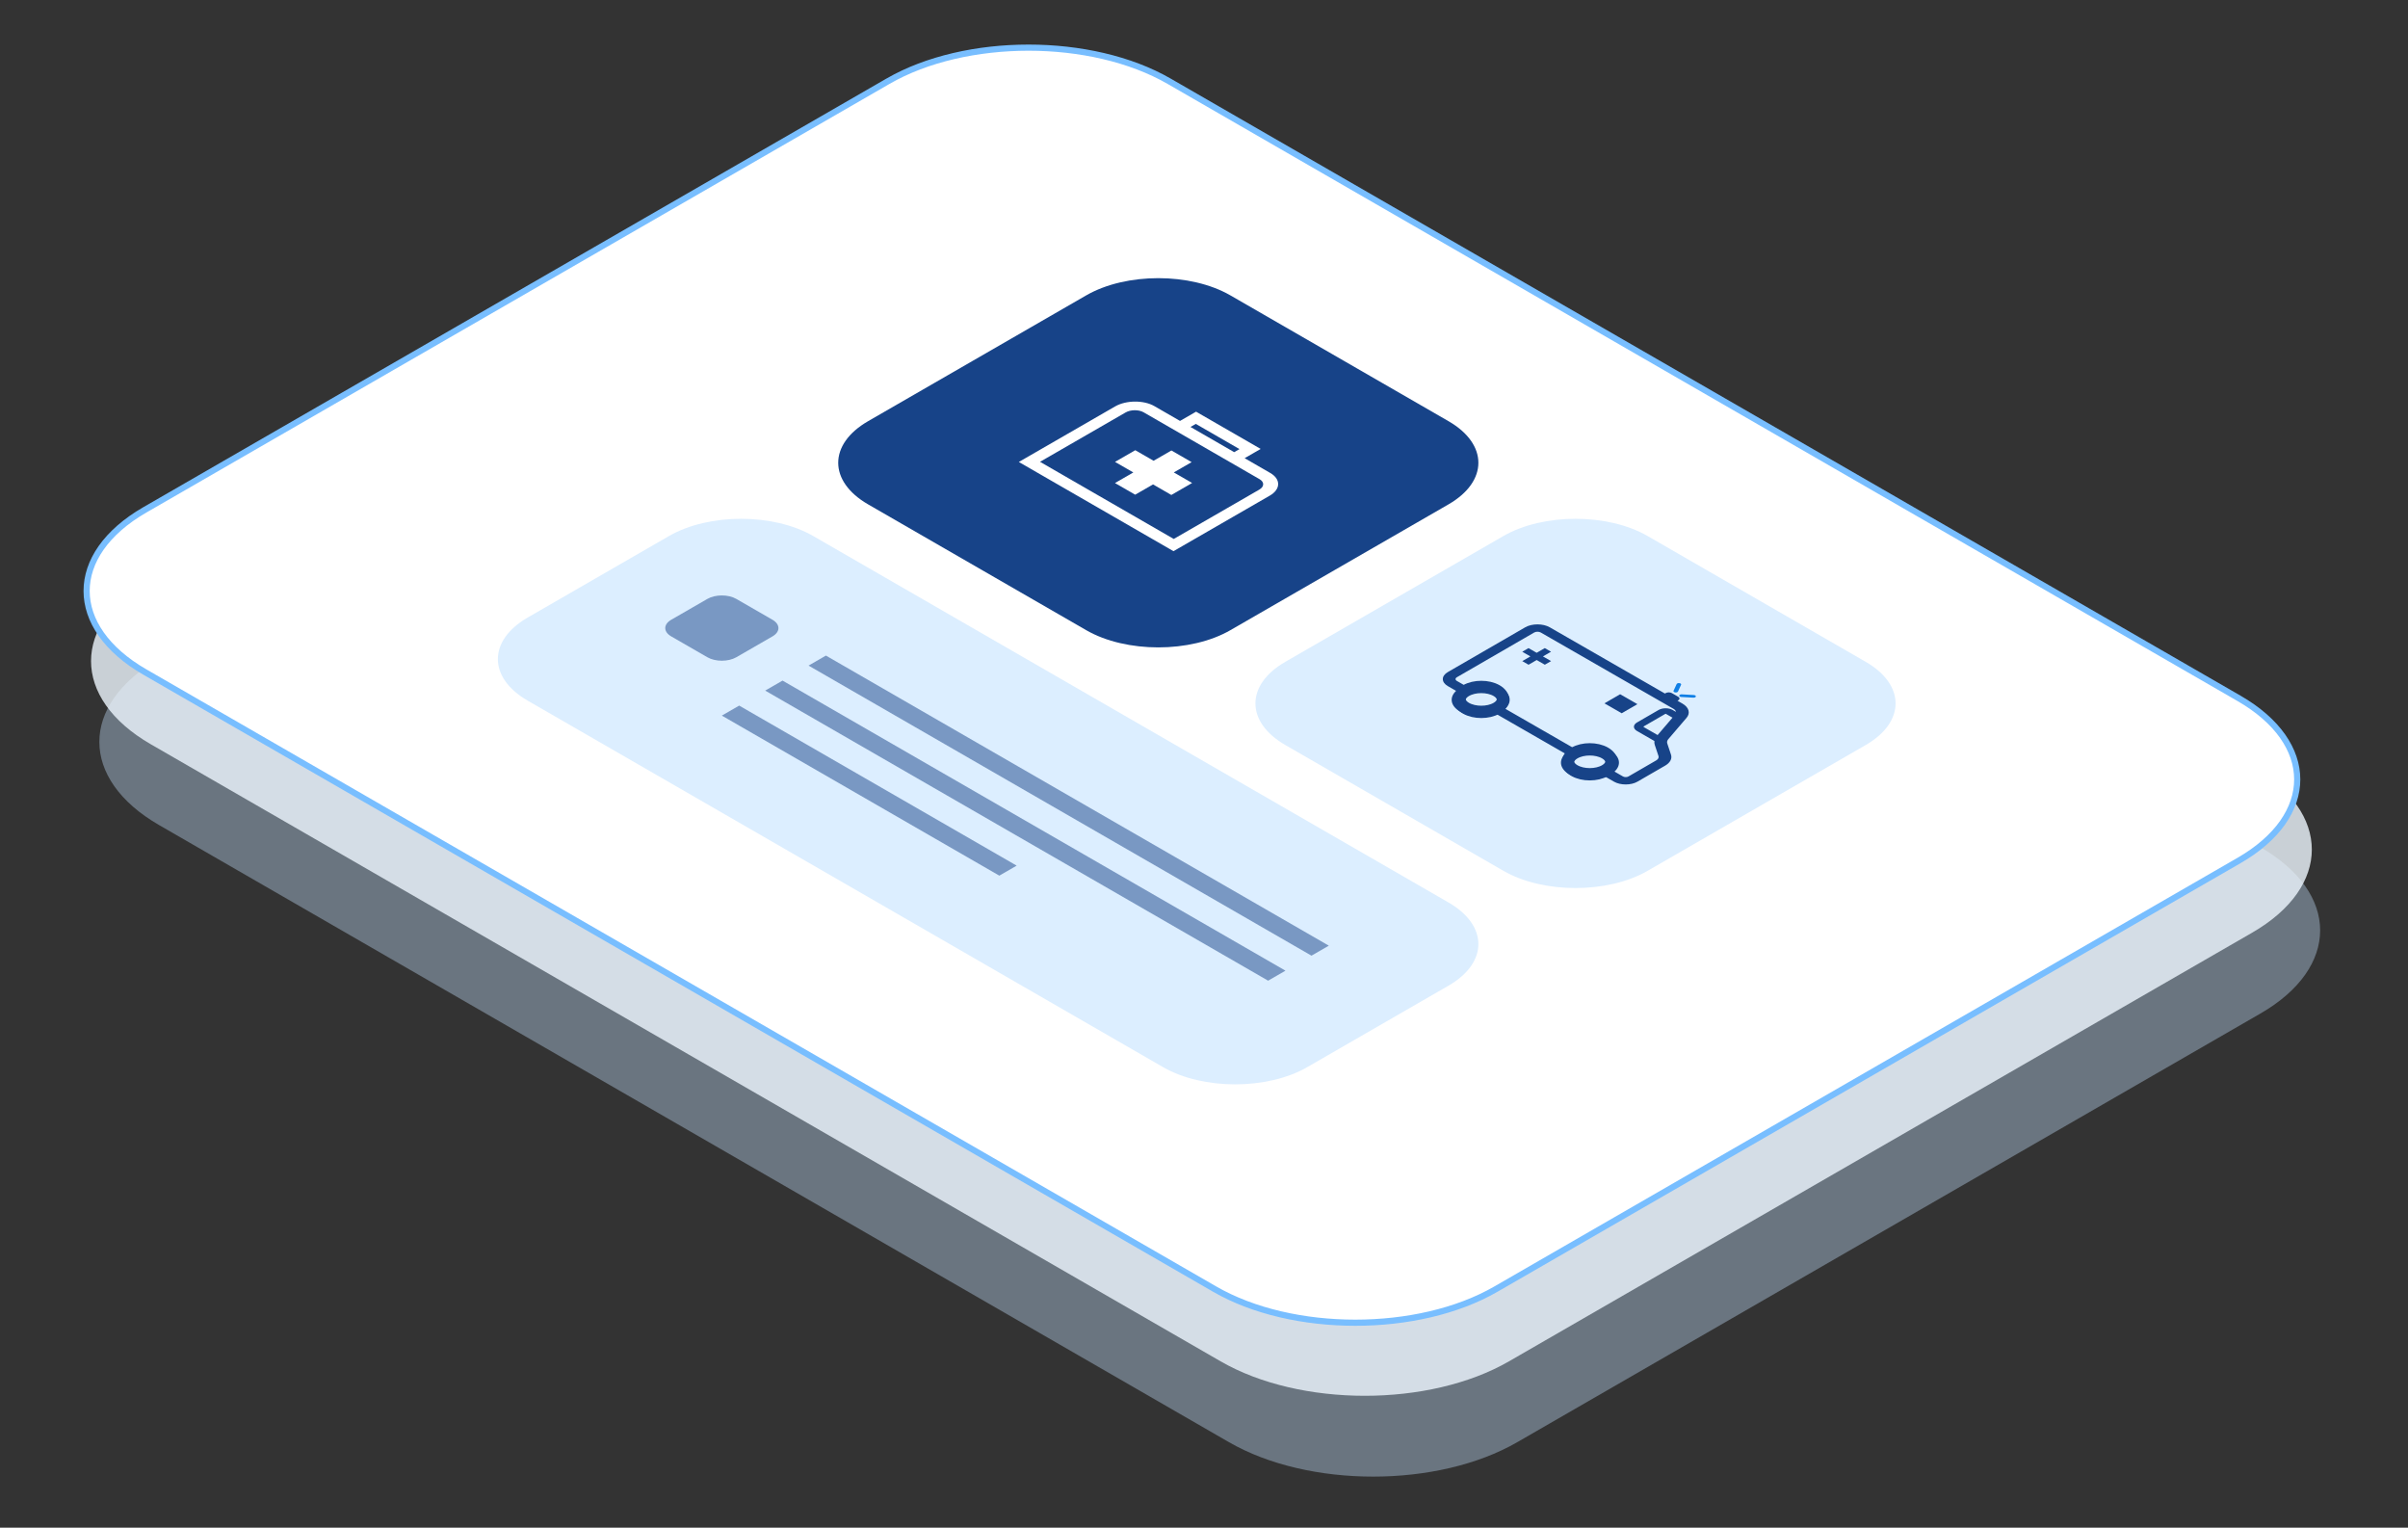 <svg width="391" height="248" viewBox="0 0 391 248" fill="none" xmlns="http://www.w3.org/2000/svg">
<rect x="0" y="0" width="391" height="248" fill="#333333" stroke="none"/>
<path d="M367.037 137.533L193.315 37.354C180.386 29.898 159.423 29.898 146.494 37.354L25.828 106.937C12.899 114.393 12.899 126.481 25.828 133.937L199.55 234.116C212.48 241.572 233.442 241.572 246.372 234.116L367.037 164.533C379.966 157.077 379.966 144.989 367.037 137.533Z" fill="#BCD7F3" fill-opacity="0.4"/>
<path d="M365.687 124.412L191.965 24.233C179.035 16.778 158.073 16.778 145.143 24.233L24.478 93.816C11.549 101.272 11.549 113.361 24.478 120.816L198.2 220.995C211.129 228.451 232.092 228.451 245.021 220.995L365.687 151.412C378.616 143.956 378.616 131.868 365.687 124.412Z" fill="#EFF7FF" fill-opacity="0.8"/>
<path d="M363.558 113.366L189.836 13.187C177.23 5.918 156.791 5.918 144.185 13.187L23.52 82.77C10.914 90.04 10.914 101.826 23.52 109.095L197.242 209.274C209.848 216.544 230.286 216.544 242.892 209.274L363.558 139.691C376.164 132.422 376.164 120.636 363.558 113.366Z" fill="white" stroke="#78BEFF"/>
<path d="M235.204 68.375L199.785 47.95C193.32 44.222 182.839 44.222 176.374 47.95L140.955 68.375C134.49 72.103 134.49 78.147 140.955 81.875L176.374 102.3C182.839 106.028 193.32 106.028 199.785 102.3L235.204 81.875C241.669 78.147 241.669 72.103 235.204 68.375Z" fill="#174388"/>
<path d="M302.948 107.441L267.529 87.016C261.064 83.288 250.583 83.288 244.118 87.016L208.699 107.441C202.234 111.169 202.234 117.213 208.699 120.941L244.118 141.366C250.583 145.094 261.064 145.094 267.529 141.366L302.948 120.941C309.413 117.213 309.413 111.169 302.948 107.441Z" fill="#DCEEFF"/>
<path d="M235.205 146.507L132.042 87.016C125.577 83.288 115.096 83.288 108.631 87.016L85.691 100.245C79.226 103.973 79.226 110.017 85.691 113.745L188.854 173.235C195.319 176.963 205.8 176.963 212.265 173.235L235.205 160.007C241.67 156.279 241.67 150.234 235.205 146.507Z" fill="#DCEEFF"/>
<path d="M212.951 155.14L131.29 108.049L134.106 106.425L215.767 153.517L212.951 155.14Z" fill="#174388" fill-opacity="0.5"/>
<path d="M205.911 159.2L124.249 112.109L127.065 110.485L208.727 157.576L205.911 159.2Z" fill="#174388" fill-opacity="0.5"/>
<path d="M162.265 142.149L117.21 116.168L120.026 114.544L165.081 140.525L162.265 142.149Z" fill="#174388" fill-opacity="0.5"/>
<path d="M125.429 100.61L119.551 97.221C118.258 96.475 116.162 96.475 114.869 97.221L108.992 100.61C107.699 101.356 107.699 102.565 108.992 103.31L114.869 106.7C116.162 107.445 118.258 107.445 119.551 106.7L125.429 103.31C126.722 102.565 126.722 101.356 125.429 100.61Z" fill="#174388" fill-opacity="0.5"/>
<path d="M206.265 76.783L202.098 74.38L204.703 72.879L194.213 66.83L191.608 68.331L187.443 65.929C185.709 64.929 182.851 64.951 181.071 65.977L165.433 74.995L190.545 89.476L206.183 80.458C207.962 79.432 207.999 77.784 206.265 76.783ZM194.17 68.814L201.262 72.905L200.401 73.402L193.307 69.311L194.17 68.814ZM190.588 87.492L168.874 74.97L182.77 66.957C183.589 66.484 184.903 66.475 185.701 66.934L204.522 77.788C205.319 78.248 205.303 79.005 204.484 79.478L190.588 87.492Z" fill="white"/>
<path d="M190.195 80.351L193.568 78.406L190.595 76.691L193.491 75.021L190.21 73.13L187.313 74.8L184.341 73.085L181.051 74.982L184.025 76.697L181.044 78.415L184.326 80.307L187.223 78.637L190.195 80.351Z" fill="white"/>
<path d="M271.329 122.508L270.724 120.689C270.647 120.457 270.705 120.211 270.886 120L273.853 116.535C274.516 115.761 274.249 114.83 273.188 114.219L272.384 113.757L272.501 113.688C272.778 113.528 272.778 113.268 272.501 113.109L271.467 112.515C271.19 112.356 270.74 112.356 270.464 112.516L270.345 112.585L251.644 101.834C250.543 101.199 248.752 101.201 247.652 101.837L235.095 109.1C234.005 109.73 234.006 110.756 235.101 111.385L236.44 112.155C235.291 113.206 235.509 114.616 237.097 115.53C238.687 116.444 241.13 116.564 242.951 115.898L254.185 122.358C253.037 123.41 253.253 124.819 254.842 125.732C256.431 126.646 258.876 126.767 260.695 126.1L262.075 126.894C263.126 127.499 264.838 127.497 265.886 126.89L270.385 124.288C271.191 123.821 271.546 123.156 271.329 122.508ZM269.155 119.326L266.901 118.031C266.847 118 266.849 117.95 266.901 117.919L270.418 115.885C270.44 115.873 270.475 115.873 270.498 115.885L271.573 116.503L269.155 119.326ZM238.558 114.685C237.526 114.091 237.523 113.123 238.553 112.527C239.583 111.932 241.26 111.931 242.294 112.525C243.327 113.117 243.329 114.085 242.299 114.681C241.269 115.277 239.591 115.279 238.558 114.685ZM256.303 124.887C255.271 124.293 255.268 123.326 256.298 122.731C257.328 122.134 259.005 122.133 260.039 122.727C261.072 123.321 261.075 124.288 260.045 124.884C259.015 125.479 257.336 125.481 256.303 124.887ZM264.42 126.048C264.177 126.189 263.781 126.189 263.536 126.049L262.156 125.255C263.306 124.205 263.089 122.795 261.5 121.881C259.911 120.967 257.467 120.847 255.647 121.513L244.412 115.053C245.561 114.001 245.343 112.592 243.755 111.679C242.166 110.766 239.722 110.644 237.901 111.31L236.562 110.54C236.275 110.375 236.275 110.107 236.56 109.942L249.117 102.679C249.41 102.509 249.889 102.509 250.183 102.679L271.727 115.064C271.965 115.202 272.101 115.377 272.134 115.561L271.593 115.252C270.966 114.89 269.945 114.891 269.319 115.253L265.803 117.287C265.144 117.668 265.147 118.285 265.805 118.664L268.638 120.294C268.609 120.5 268.623 120.71 268.692 120.915L269.298 122.732C269.384 122.992 269.242 123.258 268.918 123.446L264.42 126.048Z" fill="#174388"/>
<path d="M251.854 105.797L250.833 105.211L249.516 105.973L248.194 105.213L247.177 105.801L248.499 106.561L247.181 107.324L248.2 107.91L249.52 107.147L250.842 107.907L251.858 107.32L250.536 106.56L251.854 105.797Z" fill="#174388"/>
<path d="M265.874 114.311L263.321 115.788L260.519 114.177L263.072 112.7L265.874 114.311Z" fill="#174388"/>
<path d="M243.002 112.109C244.374 112.897 244.377 114.18 243.01 114.971C241.642 115.761 239.419 115.763 238.047 114.975C236.677 114.186 236.673 112.904 238.04 112.113C239.407 111.322 241.632 111.32 243.002 112.109Z" stroke="#174388" stroke-width="2"/>
<path d="M260.616 122.236C261.988 123.025 261.991 124.306 260.623 125.097C259.257 125.888 257.033 125.889 255.661 125.101C254.289 124.313 254.287 123.03 255.655 122.24C257.021 121.449 259.245 121.447 260.616 122.236Z" stroke="#174388" stroke-width="2"/>
<path d="M272.969 111.16L272.466 112.255C272.413 112.369 272.209 112.438 272.009 112.407C271.809 112.378 271.69 112.259 271.743 112.144L272.246 111.049C272.298 110.934 272.504 110.866 272.703 110.897C272.903 110.926 273.022 111.045 272.969 111.16Z" fill="#0F7FE5"/>
<path d="M274.96 113.256L273.005 113.148C272.8 113.136 272.648 113.031 272.669 112.912C272.689 112.794 272.871 112.707 273.077 112.719L275.031 112.827C275.237 112.838 275.387 112.944 275.368 113.062C275.348 113.181 275.165 113.267 274.96 113.256Z" fill="#0F7FE5"/>
</svg>
